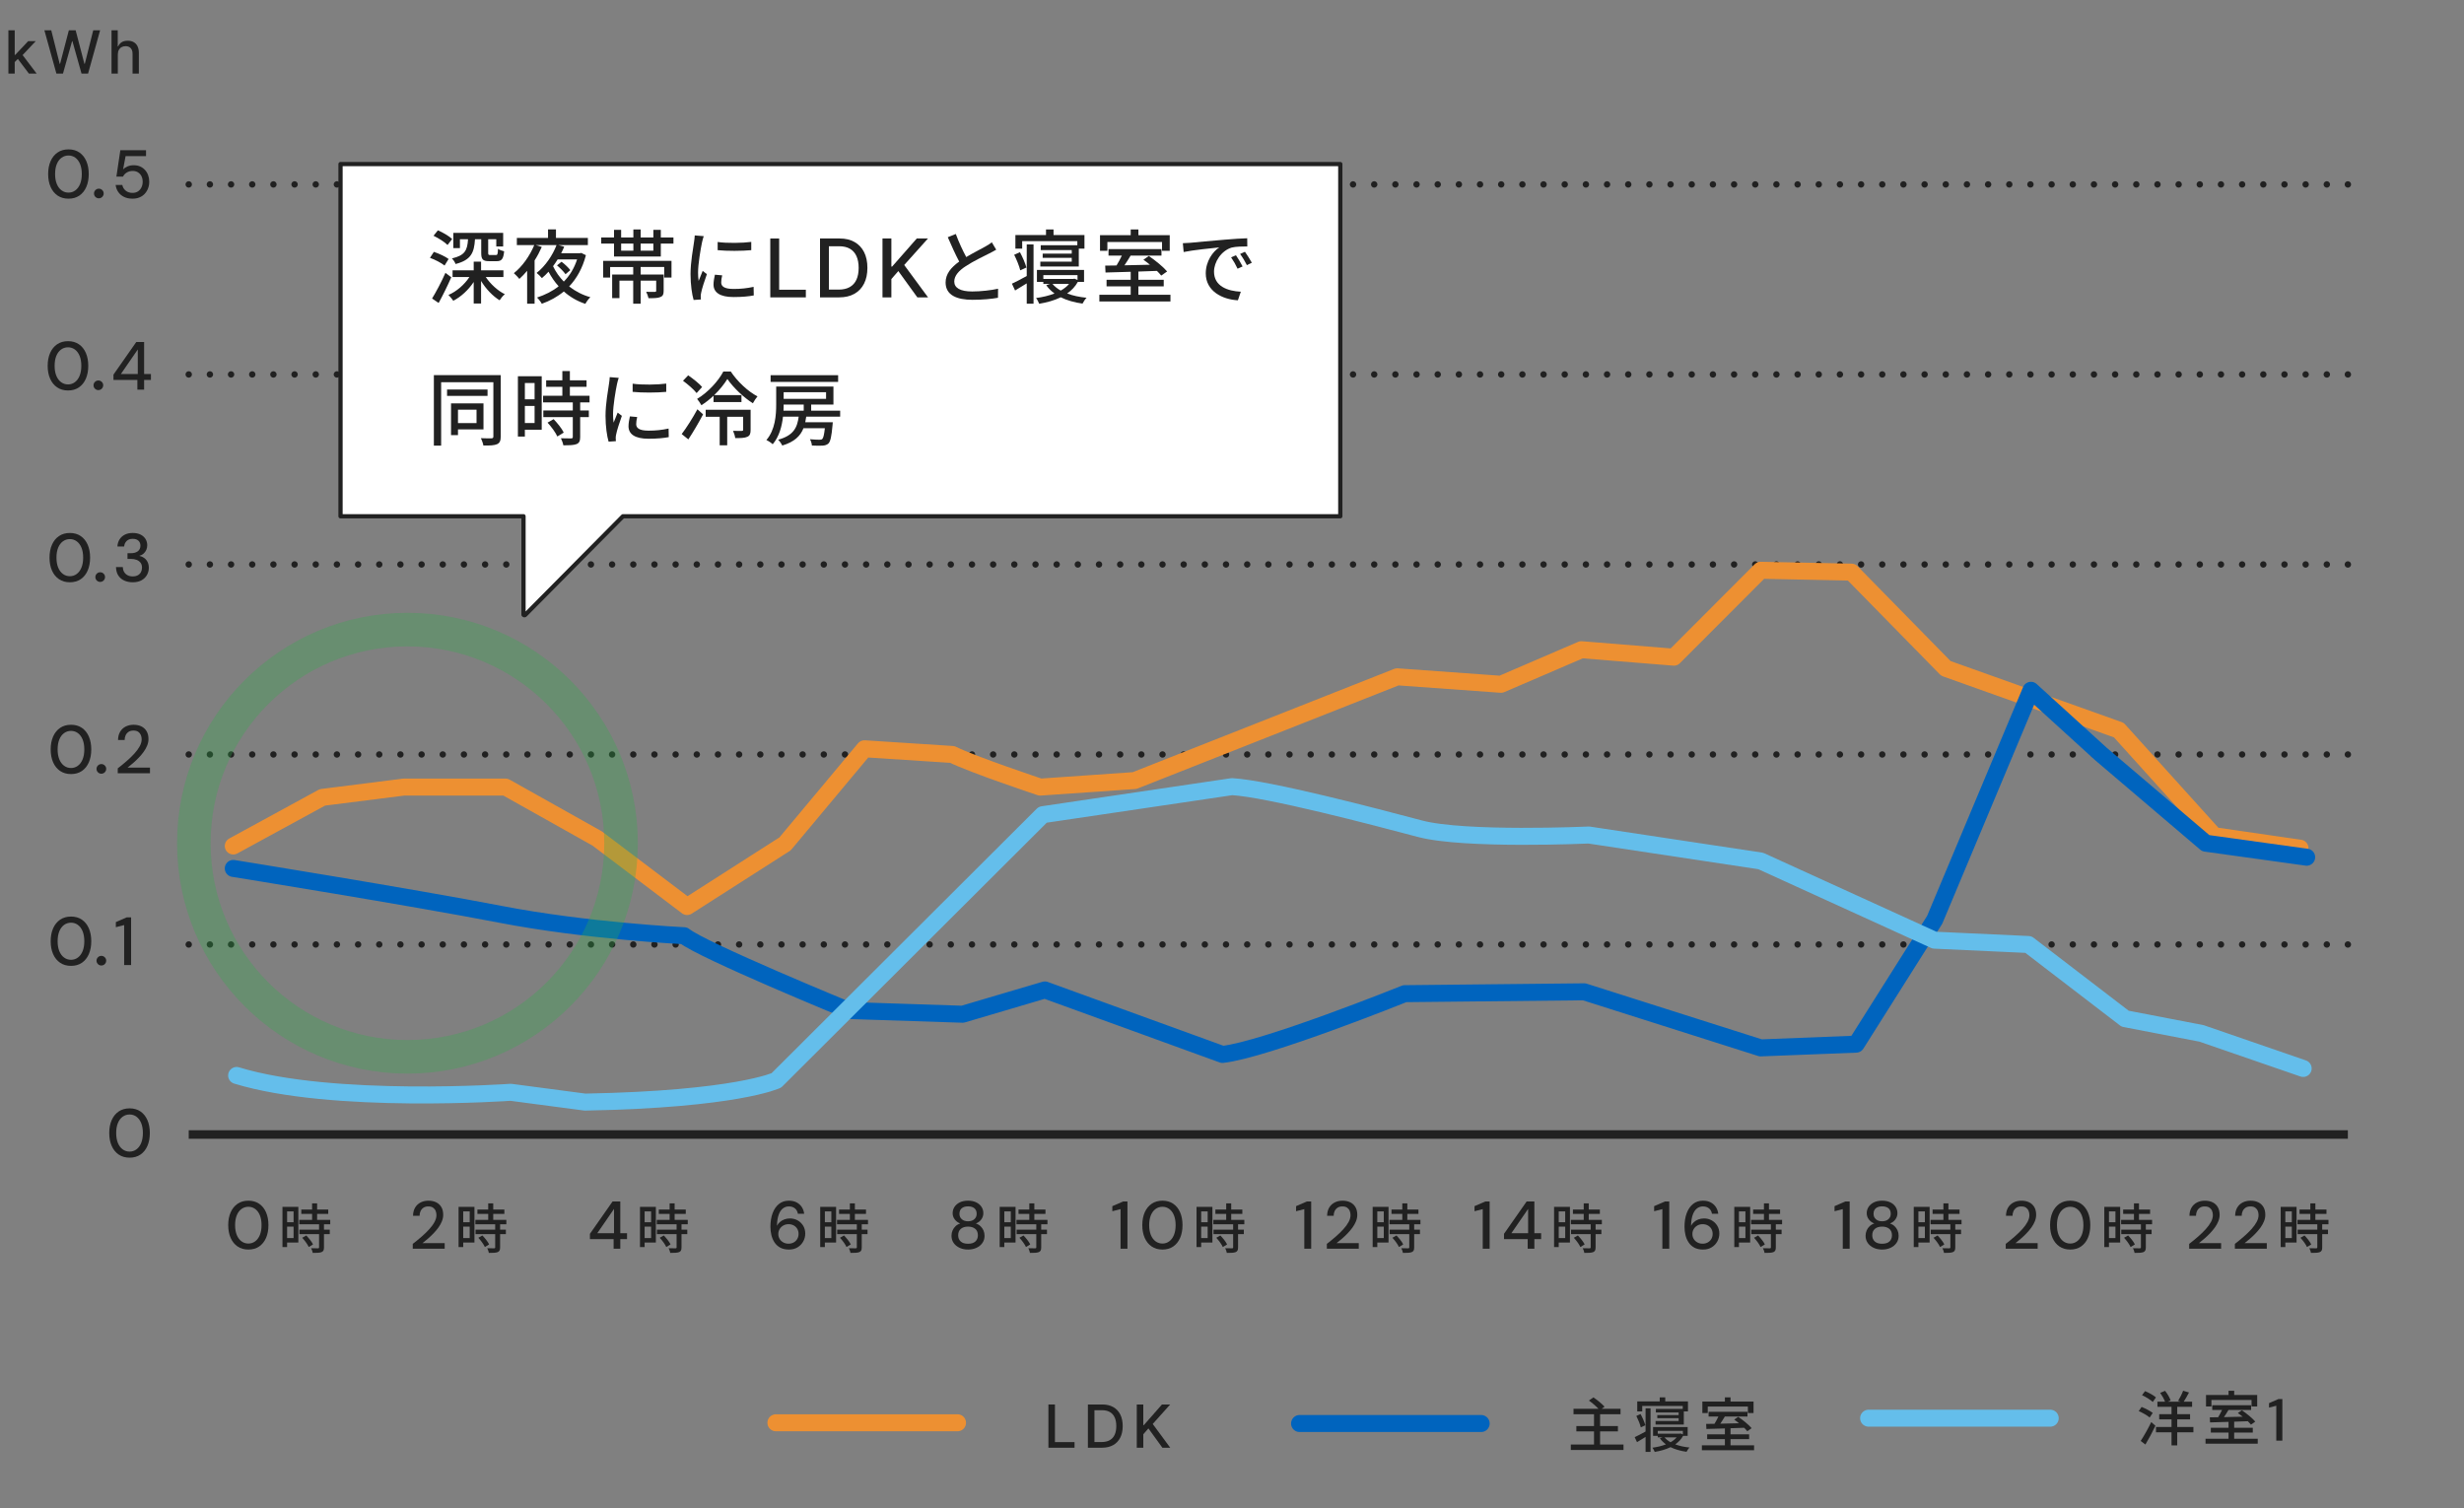 <?xml version="1.0" encoding="UTF-8"?><svg id="_レイヤー_4" xmlns="http://www.w3.org/2000/svg" width="580" height="355" viewBox="0 0 580 355"><rect x="0" y="0" width="580" height="355" fill="#808080" stroke="none"/><defs><style>.cls-1,.cls-2{stroke:#0064be;}.cls-1,.cls-2,.cls-3,.cls-4,.cls-5,.cls-6,.cls-7,.cls-8,.cls-9,.cls-10,.cls-11{fill:none;}.cls-1,.cls-2,.cls-4,.cls-6,.cls-7,.cls-8,.cls-9,.cls-10,.cls-11{stroke-linecap:round;stroke-linejoin:round;}.cls-1,.cls-6,.cls-9{stroke-width:3.999px;}.cls-2,.cls-7,.cls-8{stroke-width:3.999px;}.cls-3{opacity:.3;stroke:#31ae4c;stroke-width:7.9px;}.cls-3,.cls-5{stroke-miterlimit:10;}.cls-4{stroke-dasharray:0 4.983;}.cls-4,.cls-5,.cls-10,.cls-11{stroke:#212121;}.cls-4,.cls-11{stroke-width:1.5px;}.cls-5{stroke-width:1.999px;}.cls-12{fill:#212121;}.cls-13{fill:#fff;}.cls-6,.cls-7{stroke:#ed9032;}.cls-8,.cls-9{stroke:#64beeb;}.cls-10{stroke-width:1px;}</style></defs><path class="cls-12" d="M246.787,340.774v-10.179h1.536v8.856h4.612v1.322h-6.148Z"/><path class="cls-12" d="M259.379,340.774h-3.295v-10.179h3.4c.997,0,1.854.203,2.569.609.716.405,1.265.987,1.647,1.744.383.757.574,1.664.574,2.721s-.193,1.972-.579,2.734c-.386.762-.943,1.348-1.672,1.757s-1.61.613-2.644.613ZM257.62,339.433h1.675c.775,0,1.419-.146,1.933-.439.514-.294.898-.72,1.153-1.277.255-.559.383-1.24.383-2.046,0-.798-.127-1.476-.38-2.032s-.63-.979-1.131-1.268c-.5-.288-1.122-.433-1.864-.433h-1.769v7.495Z"/><path class="cls-12" d="M267.583,340.774v-10.179h1.536v4.861h.124l4.27-4.861h1.933l-4.105,4.583,4.121,5.596h-1.849l-3.29-4.548-1.203,1.382v3.166h-1.536Z"/><path class="cls-12" d="M382.157,340.023v1.273h-12.4v-1.273h5.458v-3.094h-4.156v-1.259h4.156v-2.785h-4.828v-1.274h5.879c-.574-.615-1.484-1.399-2.254-1.945l1.063-.741c.896.602,2.044,1.539,2.617,2.197l-.686.489h4.45v1.274h-4.814v2.785h4.199v1.259h-4.199v3.094h5.515Z"/><path class="cls-12" d="M387.35,331.5h1.176v10.244h-1.176v-3.513c-.699.434-1.385.854-2.016,1.231l-.545-1.176c.657-.294,1.596-.796,2.561-1.329v-5.458ZM386.23,335.979c-.168-.729-.631-1.862-1.051-2.688l.994-.447c.463.84.924,1.932,1.12,2.646l-1.063.49ZM386.566,332.228h-1.176v-2.351h5.29v-.966h1.302v.966h5.347v2.351h-.979v3.092h-6.648v-.838h5.43v-.659h-5.023v-.727h5.023v-.617h-5.359v-.838h6.326v-.701h-9.531v1.288ZM396.182,337.979c-.448.812-1.078,1.469-1.848,2.001.979.378,2.127.616,3.359.742-.252.237-.547.713-.7,1.007-1.413-.195-2.688-.56-3.765-1.091-1.105.545-2.394.896-3.723,1.119-.099-.28-.351-.756-.547-.993,1.12-.141,2.226-.406,3.191-.784-.561-.406-1.05-.882-1.428-1.428l.658-.224h-1.162v-.35h-1.105v-2.07h8.146v2.07h-1.077ZM390.219,337.463h5.164l.211-.042.531.224v-.841h-5.906v.659ZM391.801,338.329c.363.434.854.825,1.428,1.147.573-.322,1.063-.7,1.441-1.147h-2.869Z"/><path class="cls-12" d="M412.892,340.206v1.16h-12.288v-1.16h5.417v-1.457h-4.171v-1.132h4.171v-1.387c-1.638.042-3.163.084-4.353.126l-.057-1.189c.574,0,1.246-.015,1.96-.028.321-.519.657-1.148.923-1.708h-2.309v-1.119h9.153v1.119h-5.333c-.336.561-.699,1.162-1.062,1.681,1.385-.028,2.896-.069,4.408-.098-.378-.308-.77-.616-1.134-.868l.938-.644c1.12.756,2.505,1.889,3.164,2.672l-1.022.715c-.182-.238-.447-.519-.742-.813-1.063.042-2.155.07-3.205.112v1.43h4.381v1.132h-4.381v1.457h5.542ZM401.99,332.605h-1.274v-2.701h5.305v-.994h1.329v.994h5.417v2.701h-1.33v-1.525h-9.446v1.525Z"/><path class="cls-12" d="M506.003,333.664c-.546-.49-1.665-1.134-2.575-1.512l.686-.979c.896.35,2.044.951,2.617,1.413l-.728,1.078ZM503.89,339.178c.714-1.077,1.722-2.841,2.491-4.437l.979.854c-.686,1.456-1.567,3.121-2.352,4.423l-1.119-.84ZM504.925,327.449c.882.364,2.016.98,2.562,1.484l-.741,1.063c-.546-.504-1.638-1.189-2.533-1.596l.713-.952ZM516.304,337.135h-3.807v3.079h-1.344v-3.079h-3.652v-1.246h3.652v-1.791h-2.897v-1.218h2.897v-1.735h-3.317v-1.218h1.792c-.238-.616-.7-1.441-1.147-2.071l1.161-.476c.546.686,1.105,1.637,1.302,2.267l-.644.28h2.981l-.574-.196c.406-.657.924-1.651,1.176-2.379l1.386.42c-.393.77-.854,1.567-1.246,2.155h1.974v1.218h-3.499v1.735h3.023v1.218h-3.023v1.791h3.807v1.246Z"/><path class="cls-12" d="M531.447,338.661v1.16h-12.288v-1.16h5.416v-1.457h-4.171v-1.132h4.171v-1.387c-1.637.042-3.163.084-4.353.126l-.056-1.189c.573,0,1.245-.015,1.959-.028.322-.519.658-1.148.924-1.708h-2.31v-1.119h9.153v1.119h-5.332c-.336.561-.7,1.162-1.063,1.681,1.386-.028,2.896-.069,4.408-.098-.378-.308-.77-.616-1.134-.868l.938-.644c1.119.756,2.505,1.889,3.163,2.672l-1.022.715c-.182-.238-.447-.519-.741-.813-1.063.042-2.155.07-3.205.112v1.43h4.381v1.132h-4.381v1.457h5.542ZM520.545,331.061h-1.273v-2.701h5.304v-.994h1.33v.994h5.416v2.701h-1.329v-1.525h-9.447v1.525Z"/><path class="cls-12" d="M535.814,339.108v-8.216l-1.708.434v-1.05l2.226-.966h.91v9.798h-1.428Z"/><line class="cls-6" x1="182.64" y1="334.899" x2="225.39" y2="334.899"/><line class="cls-1" x1="305.903" y1="335.072" x2="348.653" y2="335.072"/><line class="cls-9" x1="439.853" y1="333.819" x2="482.603" y2="333.819"/><path class="cls-12" d="M391.305,293.936v-9.326l-1.938.493v-1.192l2.526-1.096h1.032v11.121h-1.62Z"/><path class="cls-12" d="M400.885,294.126c-.815,0-1.501-.151-2.058-.453-.556-.302-1.003-.709-1.342-1.223-.34-.514-.586-1.085-.739-1.716-.153-.63-.23-1.279-.23-1.946,0-1.229.172-2.304.517-3.225.344-.921.839-1.642,1.485-2.161.646-.519,1.425-.778,2.335-.778.731,0,1.354.141,1.867.421.514.281.916.654,1.207,1.12.292.466.469.98.532,1.541h-1.478c-.095-.551-.331-.977-.707-1.279s-.854-.453-1.438-.453c-.519,0-.984.161-1.397.484s-.739.813-.978,1.47-.373,1.488-.405,2.494v.111c.159-.318.387-.609.684-.874.296-.265.648-.474,1.057-.627.407-.153.85-.23,1.326-.23.625,0,1.21.146,1.756.437.545.292.987.707,1.326,1.247s.509,1.17.509,1.891c0,.646-.156,1.255-.469,1.827-.312.572-.755,1.035-1.327,1.39-.571.355-1.25.532-2.033.532ZM400.773,292.745c.455,0,.86-.098,1.216-.294.354-.196.635-.469.842-.818.206-.35.31-.747.31-1.191,0-.455-.104-.855-.31-1.2-.207-.344-.487-.611-.842-.802-.355-.19-.761-.286-1.216-.286s-.863.103-1.224.31c-.359.207-.646.482-.857.826s-.317.733-.317,1.167c0,.445.105.84.317,1.184.212.345.5.615.866.811.365.196.771.294,1.215.294Z"/><path class="cls-12" d="M411.973,292.475h-2.644v1.068h-1.093v-9.469h3.736v8.401ZM409.329,285.141v2.555h1.525v-2.555h-1.525ZM410.854,291.419v-2.682h-1.525v2.682h1.525ZM418.01,288.178v1.272h1.36v1.041h-1.36v3.128c0,.609-.14.927-.559,1.104-.445.178-1.094.19-2.085.19-.051-.317-.216-.774-.381-1.104.712.025,1.411.025,1.602.025.203-.013.267-.063.267-.241v-3.103h-4.626v-1.041h4.626v-1.272h-4.664v-1.041h3.024v-1.4h-2.542v-1.028h2.542v-1.449h1.183v1.449h2.618v1.028h-2.618v1.4h3.088v1.041h-1.475ZM413.842,290.809c.609.636,1.309,1.5,1.588,2.11l-1.004.61c-.267-.61-.928-1.513-1.538-2.174l.954-.547Z"/><path class="cls-12" d="M433.769,293.936v-9.326l-1.938.493v-1.192l2.526-1.096h1.032v11.121h-1.62Z"/><path class="cls-12" d="M443.031,294.126c-.731,0-1.391-.135-1.979-.405s-1.054-.649-1.397-1.136c-.345-.487-.517-1.054-.517-1.7,0-.455.085-.876.254-1.263.17-.386.408-.723.715-1.009.308-.286.668-.492,1.081-.62-.552-.222-.985-.55-1.303-.985-.318-.434-.478-.911-.478-1.43,0-.541.144-1.033.43-1.478s.699-.802,1.239-1.072c.54-.271,1.191-.405,1.954-.405s1.414.135,1.954.405c.54.27.95.627,1.23,1.072.281.445.422.937.422,1.478,0,.519-.157.998-.469,1.438-.312.44-.744.766-1.295.977.413.127.772.334,1.08.62.307.286.545.623.715,1.009.169.387.254.808.254,1.263,0,.646-.172,1.213-.516,1.7-.345.487-.811.866-1.398,1.136s-1.247.405-1.978.405ZM443.031,292.76c.772,0,1.353-.183,1.739-.548.387-.366.58-.845.58-1.438,0-.667-.209-1.176-.628-1.525-.418-.35-.982-.524-1.691-.524s-1.274.175-1.692.524c-.419.349-.628.858-.628,1.525,0,.593.193,1.072.58,1.438.387.365.967.548,1.74.548ZM443.031,287.47c.624,0,1.12-.164,1.485-.493.365-.328.548-.747.548-1.255,0-.583-.181-1.022-.54-1.319-.36-.296-.858-.445-1.493-.445-.625,0-1.118.148-1.478.445-.36.297-.54.736-.54,1.319,0,.508.18.927.54,1.255.359.329.853.493,1.478.493Z"/><path class="cls-12" d="M454.215,292.475h-2.644v1.068h-1.093v-9.469h3.736v8.401ZM451.571,285.141v2.555h1.525v-2.555h-1.525ZM453.097,291.419v-2.682h-1.525v2.682h1.525ZM460.252,288.178v1.272h1.36v1.041h-1.36v3.128c0,.609-.14.927-.559,1.104-.445.178-1.094.19-2.085.19-.051-.317-.216-.774-.381-1.104.712.025,1.411.025,1.602.025.203-.013.267-.063.267-.241v-3.103h-4.626v-1.041h4.626v-1.272h-4.664v-1.041h3.024v-1.4h-2.542v-1.028h2.542v-1.449h1.183v1.449h2.618v1.028h-2.618v1.4h3.088v1.041h-1.475ZM456.084,290.809c.609.636,1.309,1.5,1.588,2.11l-1.004.61c-.267-.61-.928-1.513-1.538-2.174l.954-.547Z"/><path class="cls-12" d="M472.127,293.936v-1.144c.741-.572,1.445-1.149,2.113-1.731.667-.583,1.263-1.162,1.787-1.74.524-.577.935-1.144,1.23-1.7.297-.556.445-1.088.445-1.597,0-.36-.063-.694-.19-1.001s-.329-.559-.604-.755c-.276-.196-.651-.293-1.128-.293-.456,0-.835.101-1.137.302s-.529.469-.683.802c-.154.333-.23.702-.23,1.104h-1.541c.011-.763.175-1.408.492-1.938.318-.53.749-.932,1.295-1.208s1.157-.413,1.835-.413c.71,0,1.324.13,1.843.389.519.26.922.636,1.208,1.128.285.493.429,1.094.429,1.803,0,.508-.101,1.014-.302,1.517-.201.503-.475.993-.818,1.47-.345.477-.729.935-1.152,1.374-.423.44-.86.855-1.311,1.248-.45.392-.882.747-1.295,1.064h5.228v1.319h-7.515Z"/><path class="cls-12" d="M487.315,294.126c-.985,0-1.833-.241-2.542-.723-.71-.482-1.255-1.154-1.637-2.018-.381-.863-.571-1.867-.571-3.011s.19-2.147.571-3.011c.382-.863.927-1.535,1.637-2.018.709-.481,1.557-.723,2.542-.723s1.829.241,2.534.723c.704.482,1.244,1.155,1.62,2.018.376.864.564,1.867.564,3.011s-.188,2.147-.564,3.011-.916,1.536-1.62,2.018c-.705.482-1.55.723-2.534.723ZM487.315,292.713c.593,0,1.125-.175,1.597-.524.471-.35.839-.847,1.104-1.493s.397-1.419.397-2.32-.133-1.673-.397-2.319-.633-1.141-1.104-1.485c-.472-.344-1.004-.517-1.597-.517-.604,0-1.144.172-1.621.517-.477.344-.847.839-1.111,1.485-.266.646-.397,1.419-.397,2.319s.132,1.674.397,2.32c.265.646.635,1.144,1.111,1.493.478.35,1.018.524,1.621.524Z"/><path class="cls-12" d="M499.07,292.475h-2.644v1.068h-1.093v-9.469h3.736v8.401ZM496.427,285.141v2.555h1.525v-2.555h-1.525ZM497.952,291.419v-2.682h-1.525v2.682h1.525ZM505.107,288.178v1.272h1.36v1.041h-1.36v3.128c0,.609-.14.927-.559,1.104-.445.178-1.094.19-2.085.19-.051-.317-.216-.774-.381-1.104.712.025,1.411.025,1.602.025.203-.013.267-.063.267-.241v-3.103h-4.626v-1.041h4.626v-1.272h-4.664v-1.041h3.024v-1.4h-2.542v-1.028h2.542v-1.449h1.183v1.449h2.618v1.028h-2.618v1.4h3.088v1.041h-1.475ZM500.939,290.809c.609.636,1.309,1.5,1.588,2.11l-1.004.61c-.267-.61-.928-1.513-1.538-2.174l.954-.547Z"/><path class="cls-12" d="M515.312,293.936v-1.144c.741-.572,1.445-1.149,2.113-1.731.667-.583,1.263-1.162,1.787-1.74.524-.577.935-1.144,1.23-1.7.297-.556.445-1.088.445-1.597,0-.36-.063-.694-.19-1.001s-.329-.559-.604-.755c-.276-.196-.651-.293-1.128-.293-.456,0-.835.101-1.137.302s-.529.469-.683.802c-.154.333-.23.702-.23,1.104h-1.541c.011-.763.175-1.408.492-1.938.318-.53.749-.932,1.295-1.208s1.157-.413,1.835-.413c.71,0,1.324.13,1.843.389.519.26.922.636,1.208,1.128.285.493.429,1.094.429,1.803,0,.508-.101,1.014-.302,1.517-.201.503-.475.993-.818,1.47-.345.477-.729.935-1.152,1.374-.423.44-.86.855-1.311,1.248-.45.392-.882.747-1.295,1.064h5.228v1.319h-7.515Z"/><path class="cls-12" d="M526.068,293.936v-1.144c.741-.572,1.445-1.149,2.113-1.731.667-.583,1.263-1.162,1.787-1.74.524-.577.935-1.144,1.23-1.7.297-.556.445-1.088.445-1.597,0-.36-.063-.694-.19-1.001s-.329-.559-.604-.755c-.276-.196-.651-.293-1.128-.293-.456,0-.835.101-1.137.302s-.529.469-.683.802c-.154.333-.23.702-.23,1.104h-1.541c.011-.763.175-1.408.492-1.938.318-.53.749-.932,1.295-1.208s1.157-.413,1.835-.413c.71,0,1.324.13,1.843.389.519.26.922.636,1.208,1.128.285.493.429,1.094.429,1.803,0,.508-.101,1.014-.302,1.517-.201.503-.475.993-.818,1.47-.345.477-.729.935-1.152,1.374-.423.44-.86.855-1.311,1.248-.45.392-.882.747-1.295,1.064h5.228v1.319h-7.515Z"/><path class="cls-12" d="M540.588,292.475h-2.644v1.068h-1.093v-9.469h3.736v8.401ZM537.944,285.141v2.555h1.525v-2.555h-1.525ZM539.47,291.419v-2.682h-1.525v2.682h1.525ZM546.625,288.178v1.272h1.36v1.041h-1.36v3.128c0,.609-.14.927-.559,1.104-.445.178-1.094.19-2.085.19-.051-.317-.216-.774-.381-1.104.712.025,1.411.025,1.602.025.203-.013.267-.063.267-.241v-3.103h-4.626v-1.041h4.626v-1.272h-4.664v-1.041h3.024v-1.4h-2.542v-1.028h2.542v-1.449h1.183v1.449h2.618v1.028h-2.618v1.4h3.088v1.041h-1.475ZM542.457,290.809c.609.636,1.309,1.5,1.588,2.11l-1.004.61c-.267-.61-.928-1.513-1.538-2.174l.954-.547Z"/><path class="cls-12" d="M58.469,294.126c-.985,0-1.833-.241-2.542-.723-.71-.482-1.255-1.154-1.636-2.018-.381-.863-.572-1.867-.572-3.011s.191-2.147.572-3.011c.381-.863.926-1.535,1.636-2.018.709-.481,1.557-.723,2.542-.723s1.829.241,2.534.723c.705.482,1.245,1.155,1.621,2.018.376.864.564,1.867.564,3.011s-.188,2.147-.564,3.011-.916,1.536-1.621,2.018-1.549.723-2.534.723ZM58.469,292.713c.593,0,1.125-.175,1.597-.524.471-.35.839-.847,1.104-1.493.265-.646.397-1.419.397-2.32s-.132-1.673-.397-2.319c-.265-.646-.633-1.141-1.104-1.485-.472-.344-1.004-.517-1.597-.517-.604,0-1.144.172-1.621.517s-.848.839-1.112,1.485-.397,1.419-.397,2.319.132,1.674.397,2.32.636,1.144,1.112,1.493,1.017.524,1.621.524Z"/><path class="cls-12" d="M70.225,292.475h-2.644v1.068h-1.093v-9.469h3.737v8.401ZM67.582,285.141v2.555h1.525v-2.555h-1.525ZM69.106,291.419v-2.682h-1.525v2.682h1.525ZM76.262,288.178v1.272h1.36v1.041h-1.36v3.128c0,.609-.14.927-.56,1.104-.445.178-1.093.19-2.084.19-.051-.317-.216-.774-.381-1.104.711.025,1.411.025,1.601.025.204-.013.267-.063.267-.241v-3.103h-4.626v-1.041h4.626v-1.272h-4.665v-1.041h3.025v-1.4h-2.542v-1.028h2.542v-1.449h1.182v1.449h2.618v1.028h-2.618v1.4h3.088v1.041h-1.474ZM72.093,290.809c.61.636,1.309,1.5,1.589,2.11l-1.004.61c-.267-.61-.928-1.513-1.538-2.174l.953-.547Z"/><path class="cls-12" d="M97.16,293.936v-1.144c.741-.572,1.445-1.149,2.113-1.731s1.263-1.162,1.787-1.74c.524-.577.935-1.144,1.231-1.7.296-.556.445-1.088.445-1.597,0-.36-.063-.694-.19-1.001-.127-.307-.329-.559-.604-.755-.275-.196-.651-.293-1.128-.293-.456,0-.834.101-1.136.302s-.53.469-.683.802c-.154.333-.23.702-.23,1.104h-1.541c.01-.763.175-1.408.492-1.938.318-.53.75-.932,1.295-1.208s1.157-.413,1.835-.413c.709,0,1.324.13,1.843.389.519.26.922.636,1.208,1.128.286.493.429,1.094.429,1.803,0,.508-.101,1.014-.302,1.517-.201.503-.474.993-.818,1.47-.344.477-.729.935-1.152,1.374-.424.44-.861.855-1.311,1.248-.451.392-.882.747-1.295,1.064h5.227v1.319h-7.514Z"/><path class="cls-12" d="M111.681,292.475h-2.644v1.068h-1.093v-9.469h3.737v8.401ZM109.037,285.141v2.555h1.525v-2.555h-1.525ZM110.562,291.419v-2.682h-1.525v2.682h1.525ZM117.718,288.178v1.272h1.36v1.041h-1.36v3.128c0,.609-.14.927-.56,1.104-.445.178-1.093.19-2.084.19-.051-.317-.216-.774-.381-1.104.711.025,1.411.025,1.601.025.204-.013.267-.063.267-.241v-3.103h-4.626v-1.041h4.626v-1.272h-4.665v-1.041h3.025v-1.4h-2.542v-1.028h2.542v-1.449h1.182v1.449h2.618v1.028h-2.618v1.4h3.088v1.041h-1.474ZM113.549,290.809c.61.636,1.309,1.5,1.589,2.11l-1.004.61c-.267-.61-.928-1.513-1.538-2.174l.953-.547Z"/><path class="cls-12" d="M144.438,293.936v-2.272h-5.577v-1.239l5.322-7.61h1.827v7.467h1.589v1.382h-1.589v2.272h-1.573ZM140.593,290.282h3.94v-5.72l-3.94,5.72Z"/><path class="cls-12" d="M154.383,292.475h-2.644v1.068h-1.093v-9.469h3.737v8.401ZM151.739,285.141v2.555h1.525v-2.555h-1.525ZM153.264,291.419v-2.682h-1.525v2.682h1.525ZM160.42,288.178v1.272h1.36v1.041h-1.36v3.128c0,.609-.14.927-.56,1.104-.445.178-1.093.19-2.084.19-.051-.317-.216-.774-.381-1.104.711.025,1.411.025,1.601.025.204-.013.267-.063.267-.241v-3.103h-4.626v-1.041h4.626v-1.272h-4.665v-1.041h3.025v-1.4h-2.542v-1.028h2.542v-1.449h1.182v1.449h2.618v1.028h-2.618v1.4h3.088v1.041h-1.474ZM156.251,290.809c.61.636,1.309,1.5,1.589,2.11l-1.004.61c-.267-.61-.928-1.513-1.538-2.174l.953-.547Z"/><path class="cls-12" d="M185.719,294.126c-.816,0-1.501-.151-2.057-.453-.556-.302-1.004-.709-1.343-1.223s-.585-1.085-.739-1.716c-.153-.63-.23-1.279-.23-1.946,0-1.229.172-2.304.517-3.225s.839-1.642,1.485-2.161c.646-.519,1.424-.778,2.335-.778.731,0,1.353.141,1.867.421.514.281.916.654,1.208,1.12.291.466.469.98.532,1.541h-1.478c-.095-.551-.331-.977-.707-1.279s-.855-.453-1.438-.453c-.519,0-.985.161-1.398.484s-.739.813-.977,1.47-.373,1.488-.405,2.494v.111c.159-.318.387-.609.684-.874.296-.265.648-.474,1.056-.627.408-.153.85-.23,1.327-.23.625,0,1.21.146,1.755.437s.988.707,1.327,1.247.508,1.17.508,1.891c0,.646-.156,1.255-.468,1.827-.313.572-.755,1.035-1.327,1.39-.572.355-1.25.532-2.034.532ZM185.607,292.745c.456,0,.86-.098,1.215-.294s.636-.469.842-.818.31-.747.31-1.191c0-.455-.103-.855-.31-1.2-.207-.344-.487-.611-.842-.802-.355-.19-.76-.286-1.215-.286s-.863.103-1.223.31c-.36.207-.646.482-.858.826s-.318.733-.318,1.167c0,.445.106.84.318,1.184.212.345.5.615.866.811.366.196.771.294,1.215.294Z"/><path class="cls-12" d="M196.808,292.475h-2.644v1.068h-1.093v-9.469h3.737v8.401ZM194.164,285.141v2.555h1.525v-2.555h-1.525ZM195.689,291.419v-2.682h-1.525v2.682h1.525ZM202.845,288.178v1.272h1.36v1.041h-1.36v3.128c0,.609-.14.927-.56,1.104-.445.178-1.093.19-2.084.19-.051-.317-.216-.774-.381-1.104.711.025,1.411.025,1.601.025.204-.013.267-.063.267-.241v-3.103h-4.626v-1.041h4.626v-1.272h-4.665v-1.041h3.025v-1.4h-2.542v-1.028h2.542v-1.449h1.182v1.449h2.618v1.028h-2.618v1.4h3.088v1.041h-1.474ZM198.676,290.809c.61.636,1.309,1.5,1.589,2.11l-1.004.61c-.267-.61-.928-1.513-1.538-2.174l.953-.547Z"/><path class="cls-12" d="M227.865,294.126c-.73,0-1.39-.135-1.978-.405-.587-.27-1.054-.649-1.398-1.136-.344-.487-.516-1.054-.516-1.7,0-.455.084-.876.254-1.263.169-.386.408-.723.715-1.009.307-.286.667-.492,1.08-.62-.551-.222-.985-.55-1.303-.985-.318-.434-.477-.911-.477-1.43,0-.541.143-1.033.429-1.478.286-.445.699-.802,1.239-1.072.541-.271,1.192-.405,1.954-.405s1.414.135,1.954.405c.541.27.951.627,1.231,1.072.28.445.421.937.421,1.478,0,.519-.156.998-.469,1.438-.312.44-.744.766-1.294.977.413.127.773.334,1.08.62.307.286.545.623.715,1.009.169.387.254.808.254,1.263,0,.646-.172,1.213-.517,1.7-.344.487-.81.866-1.398,1.136s-1.247.405-1.978.405ZM227.865,292.76c.773,0,1.353-.183,1.74-.548.387-.366.58-.845.58-1.438,0-.667-.209-1.176-.628-1.525-.418-.35-.982-.524-1.692-.524s-1.273.175-1.692.524c-.418.349-.627.858-.627,1.525,0,.593.193,1.072.58,1.438.386.365.966.548,1.739.548ZM227.865,287.47c.625,0,1.12-.164,1.485-.493.366-.328.548-.747.548-1.255,0-.583-.18-1.022-.54-1.319-.36-.296-.858-.445-1.494-.445-.625,0-1.117.148-1.478.445-.36.297-.54.736-.54,1.319,0,.508.18.927.54,1.255.36.329.853.493,1.478.493Z"/><path class="cls-12" d="M239.05,292.475h-2.644v1.068h-1.093v-9.469h3.737v8.401ZM236.406,285.141v2.555h1.525v-2.555h-1.525ZM237.931,291.419v-2.682h-1.525v2.682h1.525ZM245.087,288.178v1.272h1.36v1.041h-1.36v3.128c0,.609-.14.927-.56,1.104-.445.178-1.093.19-2.084.19-.051-.317-.216-.774-.381-1.104.711.025,1.411.025,1.601.025.204-.013.267-.063.267-.241v-3.103h-4.626v-1.041h4.626v-1.272h-4.665v-1.041h3.025v-1.4h-2.542v-1.028h2.542v-1.449h1.182v1.449h2.618v1.028h-2.618v1.4h3.088v1.041h-1.474ZM240.918,290.809c.61.636,1.309,1.5,1.589,2.11l-1.004.61c-.267-.61-.928-1.513-1.538-2.174l.953-.547Z"/><path class="cls-12" d="M263.768,293.936v-9.326l-1.938.493v-1.192l2.526-1.096h1.033v11.121h-1.621Z"/><path class="cls-12" d="M273.634,294.126c-.985,0-1.833-.241-2.542-.723-.71-.482-1.255-1.154-1.636-2.018-.381-.863-.572-1.867-.572-3.011s.191-2.147.572-3.011c.381-.863.926-1.535,1.636-2.018.709-.481,1.557-.723,2.542-.723s1.829.241,2.533.723c.705.482,1.245,1.155,1.621,2.018.376.864.564,1.867.564,3.011s-.188,2.147-.564,3.011-.916,1.536-1.621,2.018c-.704.482-1.548.723-2.533.723ZM273.634,292.713c.593,0,1.125-.175,1.597-.524.471-.35.839-.847,1.104-1.493s.397-1.419.397-2.32-.133-1.673-.397-2.319-.632-1.141-1.104-1.485c-.472-.344-1.004-.517-1.597-.517-.604,0-1.144.172-1.621.517s-.848.839-1.112,1.485-.397,1.419-.397,2.319.132,1.674.397,2.32.636,1.144,1.112,1.493,1.017.524,1.621.524Z"/><path class="cls-12" d="M285.39,292.475h-2.644v1.068h-1.093v-9.469h3.736v8.401ZM282.746,285.141v2.555h1.525v-2.555h-1.525ZM284.271,291.419v-2.682h-1.525v2.682h1.525ZM291.427,288.178v1.272h1.36v1.041h-1.36v3.128c0,.609-.14.927-.559,1.104-.445.178-1.094.19-2.085.19-.051-.317-.216-.774-.381-1.104.712.025,1.411.025,1.602.025.203-.013.267-.063.267-.241v-3.103h-4.626v-1.041h4.626v-1.272h-4.664v-1.041h3.024v-1.4h-2.542v-1.028h2.542v-1.449h1.183v1.449h2.618v1.028h-2.618v1.4h3.088v1.041h-1.475ZM287.259,290.809c.609.636,1.309,1.5,1.588,2.11l-1.004.61c-.267-.61-.928-1.513-1.538-2.174l.954-.547Z"/><path class="cls-12" d="M307.02,293.936v-9.326l-1.938.493v-1.192l2.526-1.096h1.032v11.121h-1.62Z"/><path class="cls-12" d="M312.326,293.936v-1.144c.741-.572,1.445-1.149,2.113-1.731.667-.583,1.263-1.162,1.787-1.74.524-.577.935-1.144,1.23-1.7.297-.556.445-1.088.445-1.597,0-.36-.063-.694-.19-1.001s-.329-.559-.604-.755c-.276-.196-.651-.293-1.128-.293-.456,0-.835.101-1.137.302s-.529.469-.683.802c-.154.333-.23.702-.23,1.104h-1.541c.011-.763.175-1.408.492-1.938.318-.53.749-.932,1.295-1.208s1.157-.413,1.835-.413c.71,0,1.324.13,1.843.389.519.26.922.636,1.208,1.128.285.493.429,1.094.429,1.803,0,.508-.101,1.014-.302,1.517-.201.503-.475.993-.818,1.47-.345.477-.729.935-1.152,1.374-.423.44-.86.855-1.311,1.248-.45.392-.882.747-1.295,1.064h5.228v1.319h-7.515Z"/><path class="cls-12" d="M326.846,292.475h-2.644v1.068h-1.093v-9.469h3.736v8.401ZM324.202,285.141v2.555h1.525v-2.555h-1.525ZM325.728,291.419v-2.682h-1.525v2.682h1.525ZM332.883,288.178v1.272h1.36v1.041h-1.36v3.128c0,.609-.14.927-.559,1.104-.445.178-1.094.19-2.085.19-.051-.317-.216-.774-.381-1.104.712.025,1.411.025,1.602.025.203-.013.267-.063.267-.241v-3.103h-4.626v-1.041h4.626v-1.272h-4.664v-1.041h3.024v-1.4h-2.542v-1.028h2.542v-1.449h1.183v1.449h2.618v1.028h-2.618v1.4h3.088v1.041h-1.475ZM328.715,290.809c.609.636,1.309,1.5,1.588,2.11l-1.004.61c-.267-.61-.928-1.513-1.538-2.174l.954-.547Z"/><path class="cls-12" d="M349.023,293.936v-9.326l-1.938.493v-1.192l2.526-1.096h1.032v11.121h-1.62Z"/><path class="cls-12" d="M359.604,293.936v-2.272h-5.576v-1.239l5.322-7.61h1.826v7.467h1.589v1.382h-1.589v2.272h-1.572ZM355.76,290.282h3.94v-5.72l-3.94,5.72Z"/><path class="cls-12" d="M369.549,292.475h-2.644v1.068h-1.093v-9.469h3.736v8.401ZM366.905,285.141v2.555h1.525v-2.555h-1.525ZM368.431,291.419v-2.682h-1.525v2.682h1.525ZM375.586,288.178v1.272h1.36v1.041h-1.36v3.128c0,.609-.14.927-.559,1.104-.445.178-1.094.19-2.085.19-.051-.317-.216-.774-.381-1.104.712.025,1.411.025,1.602.025.203-.013.267-.063.267-.241v-3.103h-4.626v-1.041h4.626v-1.272h-4.664v-1.041h3.024v-1.4h-2.542v-1.028h2.542v-1.449h1.183v1.449h2.618v1.028h-2.618v1.4h3.088v1.041h-1.475ZM371.418,290.809c.609.636,1.309,1.5,1.588,2.11l-1.004.61c-.267-.61-.928-1.513-1.538-2.174l.954-.547Z"/><line class="cls-5" x1="44.425" y1="267.045" x2="552.663" y2="267.045"/><line class="cls-11" x1="44.425" y1="222.318" x2="44.425" y2="222.318"/><line class="cls-4" x1="49.408" y1="222.318" x2="550.172" y2="222.318"/><line class="cls-11" x1="552.663" y1="222.318" x2="552.663" y2="222.318"/><line class="cls-11" x1="44.425" y1="177.591" x2="44.425" y2="177.591"/><line class="cls-4" x1="49.408" y1="177.591" x2="550.172" y2="177.591"/><line class="cls-11" x1="552.663" y1="177.591" x2="552.663" y2="177.591"/><line class="cls-11" x1="44.425" y1="132.864" x2="44.425" y2="132.864"/><line class="cls-4" x1="49.408" y1="132.864" x2="550.172" y2="132.864"/><line class="cls-11" x1="552.663" y1="132.864" x2="552.663" y2="132.864"/><line class="cls-11" x1="44.425" y1="88.137" x2="44.425" y2="88.137"/><line class="cls-4" x1="49.408" y1="88.137" x2="550.172" y2="88.137"/><line class="cls-11" x1="552.663" y1="88.137" x2="552.663" y2="88.137"/><line class="cls-11" x1="44.425" y1="43.41" x2="44.425" y2="43.41"/><line class="cls-4" x1="49.408" y1="43.41" x2="550.172" y2="43.41"/><line class="cls-11" x1="552.663" y1="43.41" x2="552.663" y2="43.41"/><path class="cls-7" d="M541.396,199.648l-20.21-2.934-22.441-24.861-40.702-14.521-22.221-22.661-21.374-.44-20.428,20.461-21.781-1.76-18.921,8.14-24.421-1.76-61.823,24.421-22.221,1.54s-15.841-5.28-20.681-7.683l-20.681-1.338-18.701,22.39-23.054,14.741-21.168-16.018-21.561-12.093h-23.981l-19.141,2.42-20.976,11.441"/><path class="cls-2" d="M542.967,201.774l-23.761-3.3-24.641-20.974-16.501-15.015-22.661,54.03-18.481,29.261-22.474.88-41.549-13.201-42.242.44s-32.782,13.201-42.902,14.301l-41.802-15.181-19.361,5.72-26.841-.88s-34.322-14.081-38.722-17.601c0,0-22.881-1.1-43.342-5.06s-62.778-10.781-62.778-10.781"/><path class="cls-8" d="M542.141,251.497l-23.926-8.25-17.986-3.465-22.771-17.463-22.111-1.018-40.892-18.642-40.457-6.11s-29.206,1.32-39.767-1.485-35.66-9.405-44.231-9.9l-44.543,6.6-62.703,62.538s-9.405,4.455-45.047,5.115l-17.491-2.31s-41.912,2.97-64.518-3.96"/><circle class="cls-3" cx="95.908" cy="198.48" r="50.281"/><path class="cls-13" d="M315.492,38.621H80.156v82.9h43.072v23.17c0,.144.343.175.414.037l23.002-23.207h168.848V38.621Z"/><path class="cls-10" d="M315.492,38.621H80.156v82.9h43.072v23.17c0,.144.343.175.414.037l23.002-23.207h168.848V38.621Z"/><path class="cls-12" d="M104.642,62.506c-.743-.61-2.23-1.391-3.431-1.811l.915-1.41c1.182.4,2.707,1.086,3.469,1.677l-.953,1.543ZM106.224,65.27c-.877,2.001-1.982,4.25-2.973,6.042l-1.544-1.048c.896-1.467,2.192-3.869,3.145-6.042l1.372,1.048ZM105.347,57.666c-.667-.686-2.115-1.601-3.297-2.173l1.029-1.277c1.162.496,2.63,1.353,3.354,2.039l-1.086,1.411ZM114.343,65.213c1.105,1.639,2.84,3.24,4.498,4.041-.419.305-.953.972-1.239,1.429-1.601-.972-3.24-2.687-4.364-4.555v5.317h-1.734v-5.069c-1.258,1.887-2.992,3.488-4.803,4.421-.286-.419-.782-1.029-1.144-1.372,1.925-.819,3.754-2.42,4.936-4.212h-3.964v-1.582h4.975v-2.039h1.734v2.039h5.26v1.582h-4.155ZM108.263,58.409h-1.562v-3.602h11.74v3.202h-1.62v-1.696h-1.906v3.202c0,.458.076.515.496.515h1.334c.343,0,.438-.19.477-1.468.324.248.991.496,1.448.591-.171,1.83-.61,2.325-1.734,2.325h-1.792c-1.524,0-1.868-.457-1.868-1.925v-3.24h-1.468c-.19,3.183-.934,4.898-4.574,5.832-.115-.381-.534-1.01-.858-1.315,3.087-.705,3.64-1.944,3.793-4.517h-1.906v2.096Z"/><path class="cls-12" d="M137.919,60.067c-.8,3.068-2.173,5.489-3.945,7.357,1.43,1.125,3.106,2.001,4.994,2.535-.4.343-.934,1.086-1.182,1.563-1.925-.629-3.622-1.639-5.07-2.916-1.544,1.277-3.297,2.229-5.184,2.897-.209-.419-.781-1.163-1.125-1.468,1.868-.61,3.602-1.467,5.089-2.649-.934-1.029-1.715-2.173-2.382-3.431-.496.553-1.01,1.067-1.563,1.505-.286-.362-.857-.934-1.239-1.22,2.078-1.601,3.831-4.269,4.688-6.556h-4.898l1.429.438c-.477,1.086-1.048,2.172-1.696,3.183v10.178h-1.753v-7.738c-.591.705-1.22,1.354-1.83,1.906-.248-.324-.915-1.029-1.296-1.354,1.963-1.543,3.735-4.041,4.803-6.613h-4.098v-1.677h7.338v-2.02h1.868v2.02h7.509v1.677h-6.976l1.41.381c-.209.514-.458,1.029-.724,1.543h4.402l.324-.076,1.105.534ZM131.268,61.058c-.343.553-.706,1.086-1.086,1.601.629,1.334,1.486,2.554,2.535,3.622,1.372-1.392,2.439-3.107,3.125-5.222h-4.574ZM133.117,64.546c-.4-.591-1.277-1.468-2.001-2.078l1.067-.857c.743.553,1.639,1.391,2.059,1.982l-1.125.953Z"/><path class="cls-12" d="M158.522,55.894v1.446h-2.973v3.049h-11.016v-3.049h-3.011v-1.446h3.011v-1.792h1.677v1.792h2.878v-1.887h1.715v1.887h2.992v-1.792h1.753v1.792h2.973ZM141.979,61.402h16.085v3.925h-1.715v-2.479h-5.546v1.775h5.413v3.831c0,.8-.152,1.219-.781,1.466-.591.267-1.506.267-2.783.267-.095-.476-.324-1.084-.553-1.503.915.038,1.792.019,2.039.019.248-.019.324-.076.324-.267v-2.384h-3.659v5.432h-1.753v-5.432h-3.24v4.117h-1.715v-5.544h4.956v-1.775h-5.432v2.479h-1.639v-3.925ZM146.21,59.001h2.878v-1.661h-2.878v1.661ZM153.795,57.34h-2.992v1.661h2.992v-1.661Z"/><path class="cls-12" d="M165.65,55.588c-.133.362-.324,1.105-.4,1.449-.324,1.543-.934,5.089-.934,7.109,0,.667.038,1.296.133,1.982.286-.762.667-1.677.953-2.363l.991.763c-.514,1.429-1.182,3.45-1.353,4.402-.057.248-.114.648-.095.858,0,.19.019.476.038.705l-1.715.114c-.381-1.315-.724-3.545-.724-6.099,0-2.821.61-6.023.819-7.528.076-.477.153-1.067.172-1.563l2.115.171ZM169.996,64.812c-.153.648-.229,1.163-.229,1.677,0,.857.629,1.525,2.916,1.525,1.696,0,3.126-.153,4.708-.496l.038,2.02c-1.182.229-2.744.381-4.784.381-3.202,0-4.688-1.105-4.688-2.935,0-.743.152-1.506.324-2.325l1.715.152ZM176.838,56.941v1.944c-2.153.209-5.717.229-7.909,0v-1.925c2.153.324,5.946.248,7.909-.019Z"/><path class="cls-12" d="M181.315,69.997v-13.861h2.091v12.061h6.281v1.8h-8.372Z"/><path class="cls-12" d="M197.51,69.997h-4.487v-13.861h4.629c1.358,0,2.524.276,3.499.829.974.553,1.722,1.344,2.244,2.375.521,1.031.782,2.266.782,3.706s-.263,2.685-.789,3.722c-.526,1.038-1.285,1.835-2.277,2.393-.993.558-2.193.836-3.601.836ZM195.114,68.169h2.281c1.056,0,1.934-.2,2.633-.599s1.223-.979,1.57-1.739c.347-.76.521-1.689.521-2.785,0-1.087-.173-2.01-.518-2.768s-.858-1.333-1.54-1.726c-.681-.393-1.527-.589-2.538-.589h-2.409v10.207Z"/><path class="cls-12" d="M207.729,69.997v-13.861h2.091v6.619h.169l5.813-6.619h2.633l-5.591,6.24,5.611,7.621h-2.518l-4.48-6.193-1.638,1.882v4.311h-2.091Z"/><path class="cls-12" d="M234.497,58.771c-.477.286-1.01.572-1.62.876-1.239.629-3.735,1.811-5.527,2.992-1.677,1.086-2.726,2.268-2.726,3.641,0,1.467,1.392,2.325,4.212,2.325,2.001,0,4.555-.286,6.099-.648l-.019,2.134c-1.487.267-3.602.477-6.003.477-3.641,0-6.328-1.067-6.328-4.079,0-2.001,1.277-3.545,3.202-4.917-.857-1.601-1.811-3.717-2.687-5.737l1.887-.763c.743,2.021,1.658,3.945,2.458,5.432,1.658-.991,3.526-1.925,4.498-2.478.629-.362,1.086-.629,1.524-.991l1.029,1.734Z"/><path class="cls-12" d="M241.683,57.532h1.601v13.95h-1.601v-4.784c-.953.591-1.887,1.163-2.745,1.677l-.743-1.601c.896-.399,2.173-1.084,3.488-1.81v-7.432ZM240.158,63.632c-.229-.991-.857-2.535-1.429-3.66l1.353-.61c.629,1.144,1.258,2.631,1.525,3.603l-1.449.667ZM240.615,58.523h-1.601v-3.201h7.205v-1.315h1.772v1.315h7.28v3.2h-1.334v4.211h-9.053v-1.141h7.395v-.898h-6.842v-.989h6.842v-.841h-7.299v-1.141h8.614v-.955h-12.979v1.754ZM253.709,66.356c-.61,1.104-1.468,2-2.516,2.725,1.334.515,2.897.838,4.574,1.01-.343.324-.743.972-.953,1.372-1.925-.267-3.66-.762-5.127-1.486-1.506.743-3.259,1.22-5.07,1.524-.133-.381-.477-1.029-.743-1.353,1.524-.191,3.03-.553,4.345-1.067-.762-.553-1.429-1.201-1.944-1.944l.896-.305h-1.582v-.476h-1.506v-2.819h11.092v2.819h-1.467ZM245.59,65.652h7.033l.286-.057.725.304v-1.145h-8.043v.898ZM247.743,66.832c.496.591,1.163,1.125,1.944,1.563.781-.438,1.448-.953,1.963-1.563h-3.907Z"/><path class="cls-12" d="M275.513,69.388v1.58h-16.734v-1.58h7.376v-1.984h-5.68v-1.542h5.68v-1.888c-2.23.057-4.308.114-5.927.171l-.077-1.62c.782,0,1.696-.019,2.668-.038.438-.706.896-1.563,1.258-2.326h-3.145v-1.523h12.465v1.523h-7.262c-.458.763-.953,1.583-1.449,2.289,1.887-.038,3.945-.095,6.003-.133-.514-.419-1.048-.839-1.543-1.182l1.277-.877c1.525,1.03,3.412,2.573,4.308,3.639l-1.393.973c-.248-.324-.609-.706-1.01-1.106-1.448.057-2.935.095-4.364.153v1.946h5.966v1.542h-5.966v1.984h7.548ZM260.666,59.038h-1.734v-3.678h7.224v-1.353h1.811v1.353h7.376v3.678h-1.811v-2.077h-12.865v2.077Z"/><path class="cls-12" d="M280.183,57.151c1.372-.133,4.746-.458,8.215-.743,2.001-.172,3.907-.286,5.184-.324l.02,1.925c-1.049,0-2.688.019-3.679.267-2.497.762-4.154,3.431-4.154,5.661,0,3.45,3.201,4.574,6.308,4.727l-.686,2.02c-3.697-.19-7.566-2.173-7.566-6.328,0-2.859,1.658-5.146,3.183-6.118-1.639.171-6.271.629-8.386,1.086l-.19-2.078c.724-.019,1.372-.057,1.753-.095ZM292.495,62.716l-1.182.533c-.458-.972-.953-1.849-1.524-2.668l1.143-.496c.458.667,1.163,1.83,1.563,2.63ZM294.668,61.839l-1.163.572c-.495-.972-.991-1.811-1.601-2.63l1.144-.514c.457.648,1.2,1.792,1.62,2.573Z"/><path class="cls-12" d="M117.868,102.721c0,1.01-.228,1.543-.856,1.829-.628.285-1.62.342-3.222.323-.076-.476-.361-1.275-.609-1.732,1.086.057,2.192.038,2.517.038.324-.019.438-.133.438-.458v-12.752h-12.295v14.923h-1.713v-16.598h15.74v14.427ZM114.762,93.19h-9.529v-1.503h9.529v1.503ZM107.805,101.081v1.335h-1.637v-7.47h7.64v6.135h-6.003ZM107.805,96.43v3.166h4.367v-3.166h-4.367Z"/><path class="cls-12" d="M127.513,101.158h-3.964v1.602h-1.639v-14.2h5.604v12.598ZM123.549,90.161v3.831h2.287v-3.831h-2.287ZM125.836,99.576v-4.021h-2.287v4.021h2.287ZM136.566,94.715v1.908h2.039v1.561h-2.039v4.69c0,.914-.21,1.39-.839,1.656-.667.267-1.639.286-3.125.286-.076-.476-.324-1.161-.572-1.656,1.067.038,2.115.038,2.401.038.305-.019.4-.095.4-.362v-4.652h-6.938v-1.561h6.938v-1.908h-6.995v-1.561h4.536v-2.099h-3.812v-1.542h3.812v-2.173h1.772v2.173h3.926v1.542h-3.926v2.099h4.631v1.561h-2.21ZM130.315,98.66c.915.954,1.963,2.25,2.382,3.165l-1.506.916c-.4-.916-1.391-2.269-2.306-3.26l1.43-.82Z"/><path class="cls-12" d="M145.638,88.941c-.133.362-.324,1.105-.4,1.449-.324,1.543-.934,5.089-.934,7.109,0,.667.038,1.296.133,1.982.286-.762.667-1.677.953-2.363l.991.763c-.514,1.429-1.182,3.45-1.353,4.402-.057.248-.114.648-.095.858,0,.19.019.476.038.705l-1.715.114c-.381-1.315-.724-3.545-.724-6.099,0-2.821.61-6.023.819-7.528.076-.477.153-1.067.172-1.563l2.115.171ZM149.984,98.166c-.153.648-.229,1.163-.229,1.677,0,.857.629,1.525,2.916,1.525,1.696,0,3.126-.153,4.708-.496l.038,2.02c-1.182.229-2.744.381-4.784.381-3.202,0-4.688-1.105-4.688-2.935,0-.743.152-1.506.324-2.325l1.715.152ZM156.826,90.294v1.944c-2.153.209-5.717.229-7.909,0v-1.925c2.153.324,5.946.248,7.909-.019Z"/><path class="cls-12" d="M160.466,102.168c1.048-1.372,2.554-3.716,3.698-5.832l1.334,1.201c-1.029,1.944-2.306,4.136-3.469,5.889l-1.563-1.258ZM163.973,92.524c-.648-.838-2.058-2.058-3.202-2.897l1.22-1.277c1.144.782,2.611,1.944,3.278,2.745l-1.296,1.429ZM172.016,87.455c1.544,2.325,4.021,4.669,6.29,5.851-.362.419-.801,1.067-1.086,1.62-2.211-1.392-4.65-3.736-6.003-5.718-.744,1.201-1.811,2.554-3.107,3.792h6.423v1.639h-6.575v-1.486c-.876.819-1.849,1.601-2.859,2.229-.229-.419-.667-1.086-1.01-1.486,2.573-1.525,5.051-4.27,6.175-6.442h1.753ZM176.686,101.177c0,.858-.152,1.373-.781,1.639-.61.286-1.525.305-2.84.305-.057-.515-.286-1.22-.515-1.715.953.038,1.792.019,2.039.019.286-.019.343-.076.343-.286v-3.03h-3.754v6.709h-1.773v-6.709h-3.297v-1.658h10.578v4.727Z"/><path class="cls-12" d="M189.779,98.069c-.057.458-.133.897-.229,1.317h6.48s-.019.457-.057.666c-.229,2.669-.496,3.832-.953,4.326-.381.342-.8.476-1.372.514-.515.038-1.487.038-2.535-.019-.019-.438-.209-1.065-.457-1.484.953.096,1.868.115,2.21.115s.534-.019.687-.172c.248-.229.438-.954.61-2.537h-5.032c-.724,1.832-2.135,3.223-4.994,4.079-.171-.399-.629-1.065-.972-1.37,3.64-.992,4.498-2.861,4.841-5.434h-3.697c-.248,2.269-.896,4.709-2.42,6.5-.305-.305-1.067-.818-1.487-.989,2.078-2.423,2.306-5.853,2.306-8.369v-4.229h13.475v4.248h-5.241v1.432h6.823v1.408h-7.986ZM197.288,89.893h-15.895v-1.58h15.895v1.58ZM184.461,95.229c0,.458,0,.935-.038,1.432h4.765v-1.432h-4.727ZM184.461,92.313v1.565h9.987v-1.565h-9.987Z"/><path class="cls-12" d="M30.508,272.497c-.994,0-1.849-.243-2.565-.729-.716-.486-1.267-1.165-1.651-2.036-.385-.871-.577-1.883-.577-3.038s.192-2.167.577-3.038.935-1.549,1.651-2.036c.716-.486,1.571-.729,2.565-.729s1.846.243,2.557.729c.71.487,1.255,1.165,1.635,2.036s.569,1.884.569,3.038-.19,2.167-.569,3.038c-.379.872-.924,1.55-1.635,2.036-.711.486-1.563.729-2.557.729ZM30.508,271.07c.598,0,1.135-.176,1.611-.529.476-.353.847-.854,1.114-1.507.267-.652.401-1.432.401-2.34s-.134-1.688-.401-2.341c-.267-.651-.639-1.151-1.114-1.499s-1.013-.521-1.611-.521c-.609,0-1.154.174-1.635.521s-.855.847-1.122,1.499c-.268.652-.401,1.433-.401,2.341s.133,1.688.401,2.34c.267.652.641,1.154,1.122,1.507.481.353,1.026.529,1.635.529Z"/><path class="cls-12" d="M16.721,227.351c-.994,0-1.849-.243-2.565-.729-.716-.486-1.267-1.165-1.651-2.036-.385-.871-.577-1.883-.577-3.038s.192-2.167.577-3.038.935-1.549,1.651-2.036c.716-.486,1.571-.729,2.565-.729s1.846.243,2.557.729c.71.487,1.255,1.165,1.635,2.036s.569,1.884.569,3.038-.19,2.167-.569,3.038c-.379.872-.924,1.55-1.635,2.036-.711.486-1.563.729-2.557.729ZM16.721,225.924c.598,0,1.135-.176,1.611-.529.476-.353.847-.854,1.114-1.507.267-.652.401-1.432.401-2.34s-.134-1.688-.401-2.341c-.267-.651-.639-1.151-1.114-1.499s-1.013-.521-1.611-.521c-.609,0-1.154.174-1.635.521s-.855.847-1.122,1.499c-.268.652-.401,1.433-.401,2.341s.133,1.688.401,2.34c.267.652.641,1.154,1.122,1.507.481.353,1.026.529,1.635.529Z"/><path class="cls-12" d="M23.86,227.267c-.311,0-.579-.111-.803-.333-.224-.222-.336-.49-.336-.805,0-.312.112-.578.336-.8.224-.222.492-.333.803-.333s.579.111.803.333c.224.222.336.488.336.8,0,.208-.052.399-.156.572-.104.173-.242.311-.413.413s-.36.154-.569.154Z"/><path class="cls-12" d="M29.226,227.158v-9.41l-1.956.497v-1.202l2.549-1.106h1.042v11.222h-1.635Z"/><path class="cls-12" d="M16.721,182.204c-.994,0-1.849-.243-2.565-.729-.716-.486-1.267-1.165-1.651-2.036-.385-.871-.577-1.883-.577-3.038s.192-2.167.577-3.038.935-1.549,1.651-2.036c.716-.486,1.571-.729,2.565-.729s1.846.243,2.557.729c.71.487,1.255,1.165,1.635,2.036s.569,1.884.569,3.038-.19,2.167-.569,3.038c-.379.872-.924,1.55-1.635,2.036-.711.486-1.563.729-2.557.729ZM16.721,180.777c.598,0,1.135-.176,1.611-.529.476-.353.847-.854,1.114-1.507.267-.652.401-1.432.401-2.34s-.134-1.688-.401-2.341c-.267-.651-.639-1.151-1.114-1.499s-1.013-.521-1.611-.521c-.609,0-1.154.174-1.635.521s-.855.847-1.122,1.499c-.268.652-.401,1.433-.401,2.341s.133,1.688.401,2.34c.267.652.641,1.154,1.122,1.507.481.353,1.026.529,1.635.529Z"/><path class="cls-12" d="M23.86,182.12c-.311,0-.579-.111-.803-.333-.224-.222-.336-.49-.336-.805,0-.312.112-.578.336-.8.224-.222.492-.333.803-.333s.579.111.803.333c.224.222.336.488.336.8,0,.208-.052.399-.156.572-.104.173-.242.311-.413.413s-.36.154-.569.154Z"/><path class="cls-12" d="M27.719,182.012v-1.154c.748-.577,1.459-1.16,2.132-1.748.673-.587,1.274-1.172,1.803-1.755.529-.582.943-1.154,1.243-1.715.299-.561.449-1.098.449-1.611,0-.363-.064-.7-.192-1.01-.128-.31-.332-.563-.609-.761-.278-.198-.658-.297-1.139-.297-.459,0-.841.102-1.146.305-.305.203-.535.473-.689.81-.155.337-.232.708-.232,1.114h-1.555c.011-.77.177-1.421.497-1.956.321-.534.756-.94,1.307-1.218.55-.278,1.167-.417,1.852-.417.716,0,1.336.131,1.86.393.523.262.93.641,1.218,1.138s.433,1.104.433,1.82c0,.513-.102,1.023-.304,1.531-.204.508-.479,1.002-.826,1.483-.348.481-.735.943-1.163,1.387-.427.443-.868.863-1.322,1.258-.455.396-.89.753-1.307,1.074h5.274v1.331h-7.583Z"/><path class="cls-12" d="M16.449,137.058c-.994,0-1.849-.243-2.565-.729-.716-.486-1.267-1.164-1.651-2.036-.385-.87-.577-1.883-.577-3.037s.192-2.167.577-3.038.935-1.55,1.651-2.036c.716-.486,1.571-.729,2.565-.729s1.846.243,2.557.729c.71.486,1.255,1.165,1.635,2.036s.569,1.884.569,3.038-.19,2.167-.569,3.037c-.379.872-.924,1.55-1.635,2.036-.711.486-1.563.729-2.557.729ZM16.449,135.631c.598,0,1.135-.176,1.611-.529.476-.353.847-.854,1.114-1.507.267-.651.401-1.432.401-2.34s-.134-1.688-.401-2.341c-.267-.651-.639-1.151-1.114-1.499-.476-.347-1.013-.521-1.611-.521-.609,0-1.154.175-1.635.521-.481.348-.855.848-1.122,1.499-.268.652-.401,1.433-.401,2.341s.133,1.688.401,2.34c.267.652.641,1.154,1.122,1.507.481.354,1.026.529,1.635.529Z"/><path class="cls-12" d="M23.587,136.974c-.311,0-.579-.111-.803-.333-.224-.222-.336-.49-.336-.806,0-.312.112-.578.336-.8.224-.222.492-.333.803-.333s.579.111.803.333c.224.222.336.488.336.8,0,.209-.052.399-.156.572-.104.173-.242.311-.413.413s-.36.153-.569.153Z"/><path class="cls-12" d="M31.229,137.058c-.716,0-1.371-.131-1.963-.393-.593-.262-1.064-.657-1.411-1.187-.347-.528-.532-1.194-.553-1.996h1.603c.01.407.106.775.289,1.106.182.332.446.596.793.794.347.197.761.296,1.242.296s.884-.09,1.21-.272c.326-.182.572-.427.738-.737.166-.31.248-.657.248-1.042,0-.48-.115-.871-.344-1.17-.23-.299-.54-.523-.93-.674-.39-.149-.826-.224-1.307-.224h-.833v-1.347h.833c.673,0,1.21-.155,1.611-.465.401-.311.601-.748.601-1.315,0-.47-.155-.854-.465-1.154-.31-.299-.764-.448-1.363-.448s-1.071.171-1.418.513c-.348.343-.542.775-.585,1.299h-1.587c.032-.631.2-1.189.505-1.676.305-.485.722-.859,1.25-1.122.529-.262,1.141-.393,1.835-.393.748,0,1.376.131,1.884.393.508.263.893.612,1.154,1.05.262.438.393.92.393,1.443,0,.396-.075.762-.224,1.098-.15.337-.364.628-.641.874-.278.246-.615.423-1.01.529.427.086.812.251,1.154.497.342.246.609.563.802.953.192.391.289.842.289,1.355,0,.608-.145,1.173-.433,1.691-.289.518-.713.935-1.274,1.25s-1.258.473-2.092.473Z"/><path class="cls-12" d="M16.016,91.912c-.994,0-1.849-.243-2.565-.729-.716-.486-1.267-1.165-1.651-2.036-.385-.871-.577-1.883-.577-3.038s.192-2.167.577-3.038.935-1.549,1.651-2.036c.716-.486,1.571-.729,2.565-.729s1.846.243,2.557.729c.71.487,1.255,1.165,1.635,2.036s.569,1.884.569,3.038-.19,2.167-.569,3.038c-.379.872-.924,1.55-1.635,2.036-.711.486-1.563.729-2.557.729ZM16.016,90.485c.598,0,1.135-.176,1.611-.529.476-.353.847-.854,1.114-1.507.267-.652.401-1.432.401-2.34s-.134-1.688-.401-2.341c-.267-.651-.639-1.151-1.114-1.499s-1.013-.521-1.611-.521c-.609,0-1.154.174-1.635.521s-.855.847-1.122,1.499c-.268.652-.401,1.433-.401,2.341s.133,1.688.401,2.34c.267.652.641,1.154,1.122,1.507.481.353,1.026.529,1.635.529Z"/><path class="cls-12" d="M23.155,91.828c-.311,0-.579-.111-.803-.333-.224-.222-.336-.49-.336-.805,0-.312.112-.578.336-.8.224-.222.492-.333.803-.333s.579.111.803.333c.224.222.336.488.336.8,0,.208-.052.399-.156.572-.104.173-.242.311-.413.413s-.36.154-.569.154Z"/><path class="cls-12" d="M32.336,91.719v-2.292h-5.627v-1.25l5.371-7.679h1.844v7.535h1.603v1.395h-1.603v2.292h-1.587ZM28.457,88.032h3.976v-5.771l-3.976,5.771Z"/><path class="cls-12" d="M16.128,46.766c-.994,0-1.849-.243-2.565-.729-.716-.486-1.267-1.165-1.651-2.036-.385-.871-.577-1.883-.577-3.038s.192-2.167.577-3.038.935-1.549,1.651-2.036c.716-.486,1.571-.729,2.565-.729s1.846.243,2.557.729c.71.487,1.255,1.165,1.635,2.036s.569,1.884.569,3.038-.19,2.167-.569,3.038c-.379.872-.924,1.55-1.635,2.036-.711.486-1.563.729-2.557.729ZM16.128,45.339c.598,0,1.135-.176,1.611-.529.476-.353.847-.854,1.114-1.507.267-.652.401-1.432.401-2.34s-.134-1.688-.401-2.341c-.267-.651-.639-1.151-1.114-1.499s-1.013-.521-1.611-.521c-.609,0-1.154.174-1.635.521s-.855.847-1.122,1.499c-.268.652-.401,1.433-.401,2.341s.133,1.688.401,2.34c.267.652.641,1.154,1.122,1.507.481.353,1.026.529,1.635.529Z"/><path class="cls-12" d="M23.267,46.682c-.311,0-.579-.111-.803-.333-.224-.222-.336-.49-.336-.805,0-.312.112-.578.336-.8.224-.222.492-.333.803-.333s.579.111.803.333c.224.222.336.488.336.8,0,.208-.052.399-.156.572-.104.173-.242.311-.413.413s-.36.154-.569.154Z"/><path class="cls-12" d="M31.213,46.766c-.791,0-1.47-.142-2.036-.425-.567-.283-1.016-.668-1.347-1.154-.332-.486-.535-1.034-.609-1.643h1.571c.106.545.374.991.801,1.338.427.348.967.521,1.619.521.492,0,.914-.117,1.267-.353.353-.235.625-.55.817-.946s.289-.833.289-1.314c0-.513-.099-.959-.296-1.339s-.47-.676-.817-.89c-.348-.214-.751-.321-1.21-.321-.556,0-1.034.126-1.435.377s-.692.569-.874.954h-1.555l.93-6.22h6.044v1.395h-4.809l-.593,3.142c.256-.289.601-.526,1.034-.713.433-.187.927-.281,1.483-.281.566,0,1.074.102,1.523.305.449.203.831.481,1.146.834.315.353.556.764.721,1.234s.249.967.249,1.491c0,.566-.091,1.09-.272,1.571-.182.48-.441.906-.777,1.274-.337.369-.749.655-1.234.857-.487.203-1.029.305-1.627.305Z"/><path class="cls-12" d="M1.976,17.316V7.138h1.486v10.179h-1.486ZM3.343,14.727l-.011-1.813h.259l3.042-3.231h1.779l-3.47,3.679h-.233l-1.366,1.366ZM6.797,17.316l-2.733-3.629,1.023-1.038,3.534,4.667h-1.824Z"/><path class="cls-12" d="M13.275,17.316l-2.823-10.179h1.615l1.983,7.882h.095l2.062-7.882h1.601l2.062,7.888h.094l1.979-7.888h1.62l-2.828,10.179h-1.546l-2.142-7.624h-.08l-2.142,7.624h-1.551Z"/><path class="cls-12" d="M27.736,12.783v4.533h-1.486V7.138h1.466v3.787h.095c.179-.411.452-.737.82-.979.367-.242.848-.362,1.441-.362.523,0,.981.107,1.374.322.393.216.697.536.914.962.218.426.326.957.326,1.593v4.856h-1.486v-4.677c0-.561-.145-.995-.433-1.305-.288-.311-.688-.465-1.202-.465-.352,0-.666.074-.942.224-.276.148-.493.367-.651.653-.157.287-.235.632-.235,1.036Z"/></svg>